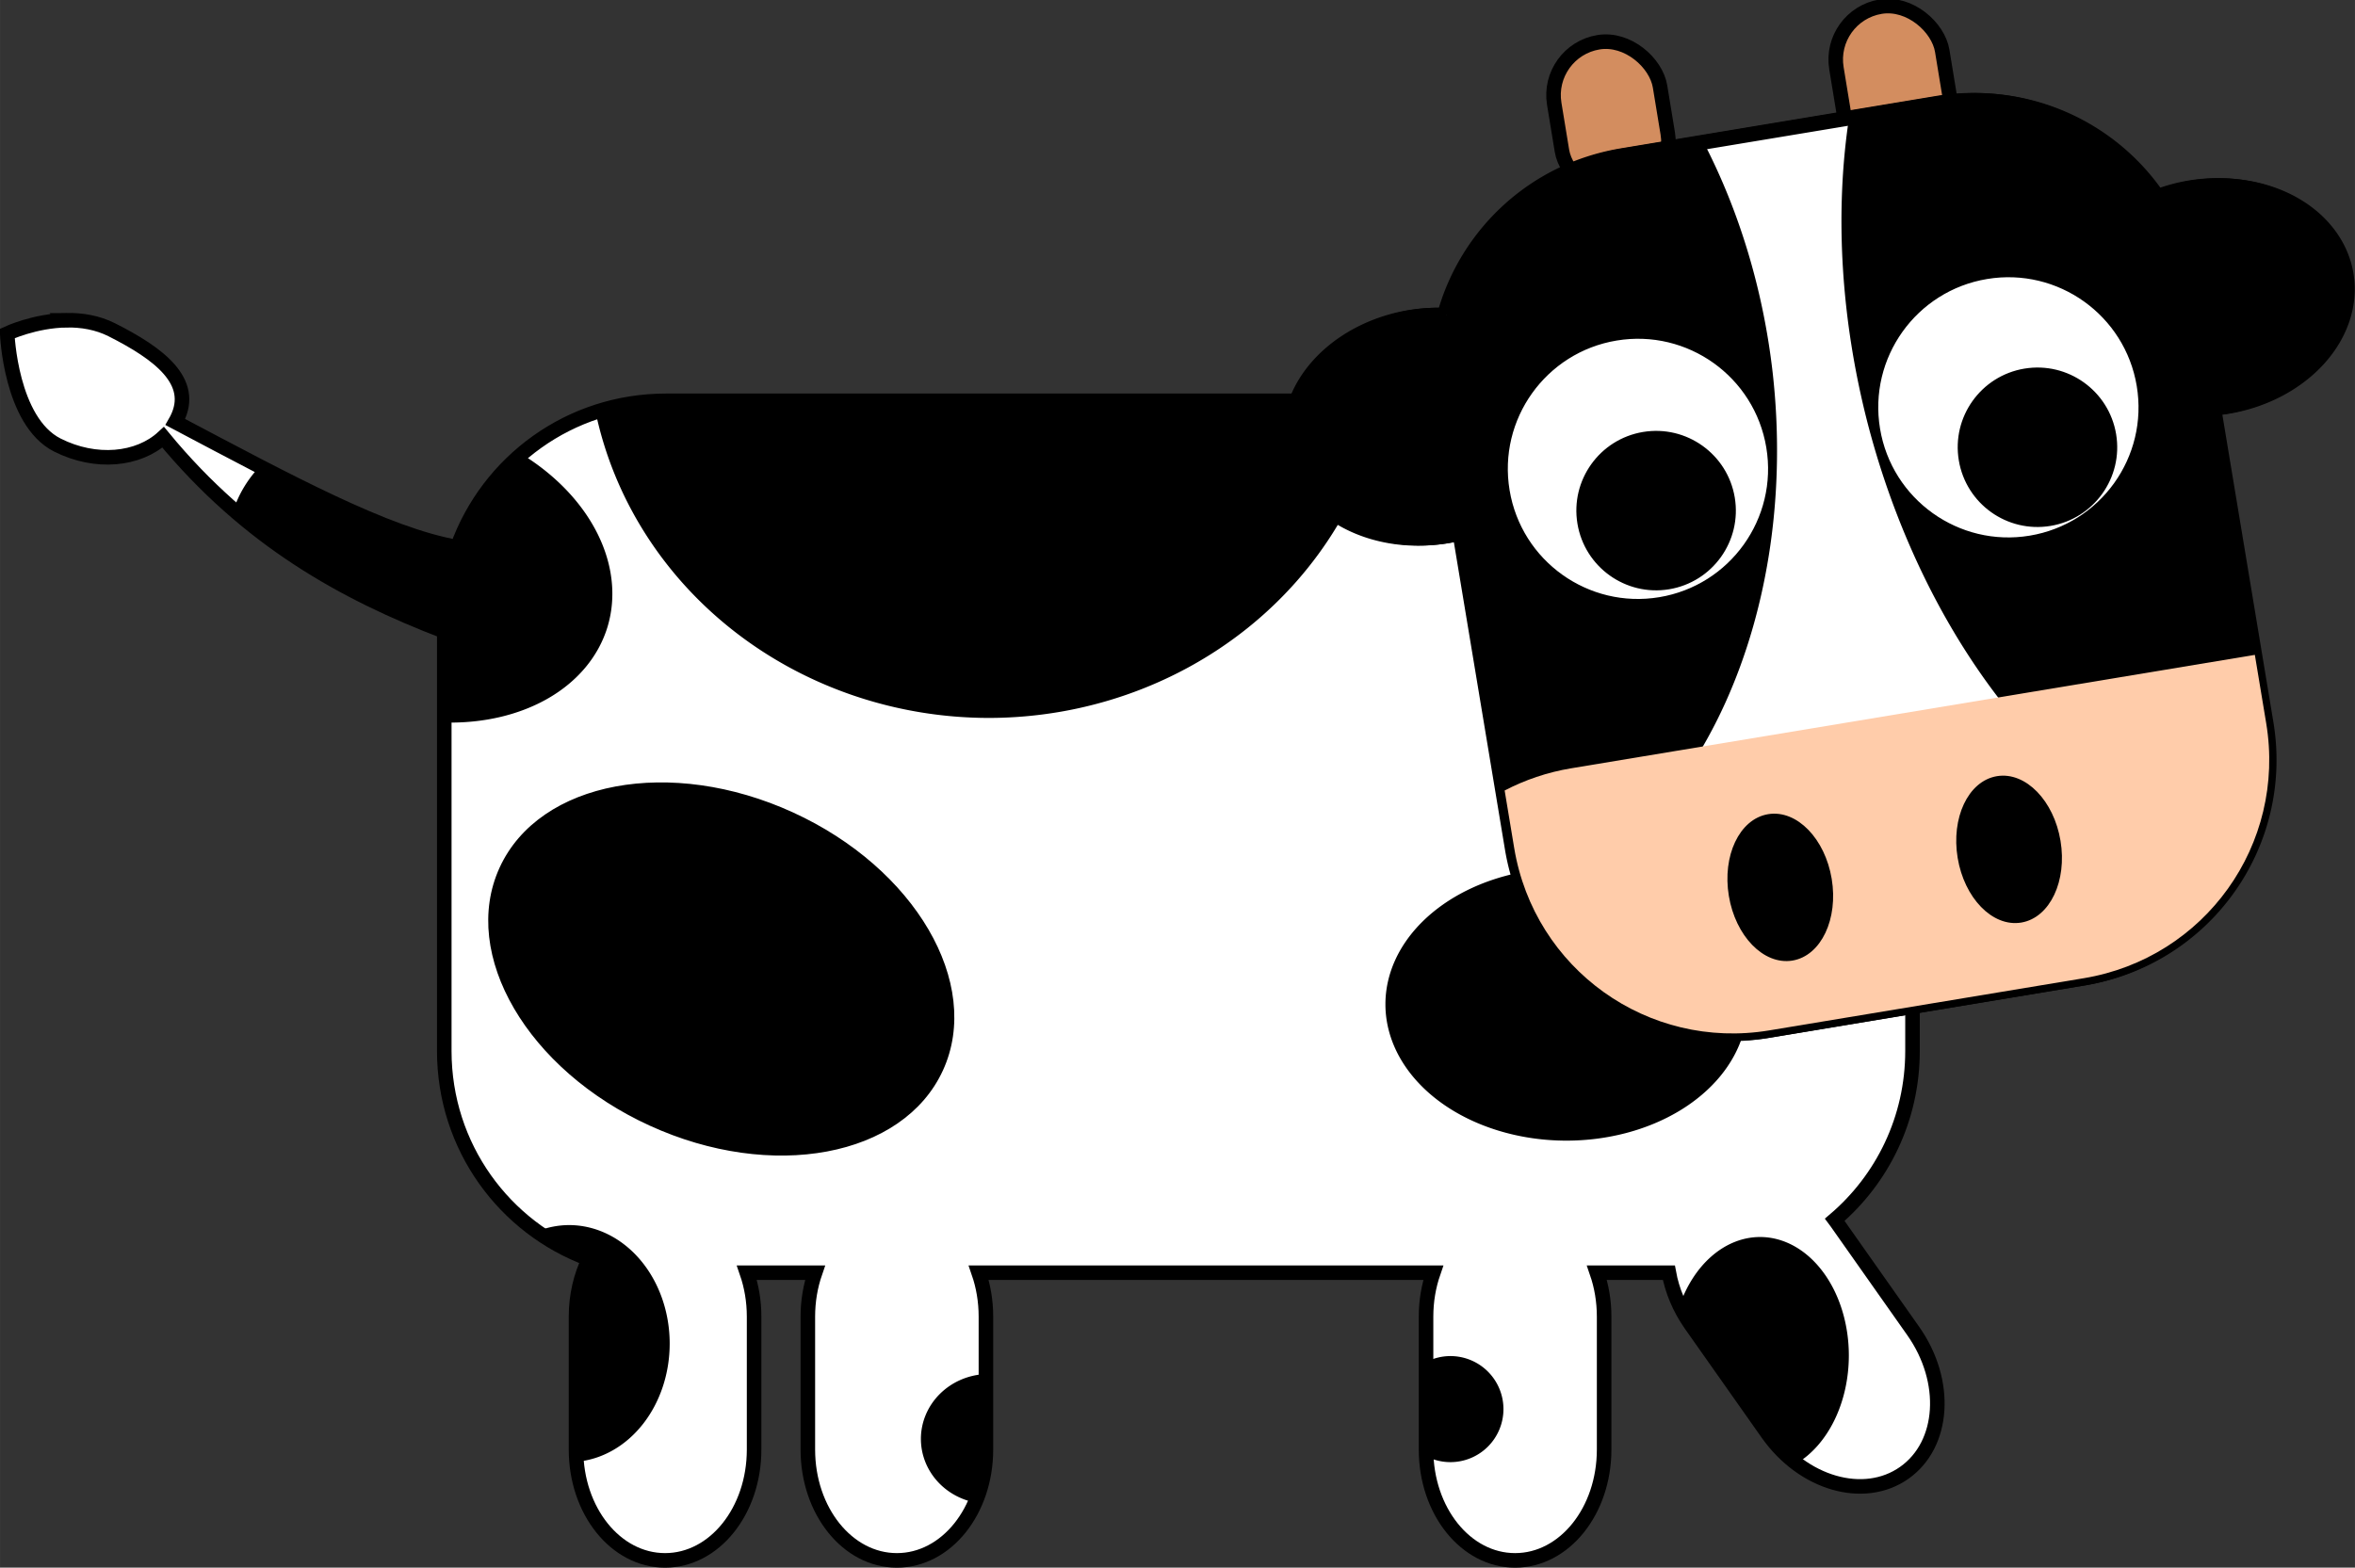 <?xml version="1.0" encoding="UTF-8"?>
<svg width="137.01mm" height="91.226mm" version="1.1" viewBox="0 0 485.46 323.24" xmlns="http://www.w3.org/2000/svg">
<rect x="0" y="0" width="485.46" height="323.24" fill="#333333" stroke="none"/>
<g transform="translate(1008.4 -107.88)">
<rect transform="matrix(.987 -.162 .162 .987 0 0)" x="-641.14" y="7.272" width="22.098" height="31.92" ry="11.049" fill="#d38d5f" stroke="#000" stroke-linecap="round" stroke-width="3"/>
<rect transform="matrix(.987 -.162 .162 .987 0 0)" x="-699.72" y="5.093" width="22.098" height="31.92" ry="11.049" fill="#d38d5f" stroke="#000" stroke-linecap="round" stroke-width="3"/>
<path d="m-994.61 173.91c-6.664 0.078-12.305 2.742-12.305 2.742s0.674 18.113 10.332 22.994c7.897 3.991 16.708 3.122 21.82-1.6 17.378 21.091 37.274 32.106 57.943 40.031v86.518c0 19.735 12.382 36.469 29.832 42.896-1.687 3.458-2.674 7.508-2.674 11.865v27.42c0 12.659 8.187 22.852 18.355 22.852 10.169 0 18.355-10.192 18.355-22.852v-27.42c0-3.218-0.536-6.274-1.492-9.047h14.061c-0.956 2.772-1.49 5.829-1.49 9.047v27.42c0 12.659 8.187 22.852 18.355 22.852 10.169 0 18.355-10.192 18.355-22.852v-27.42c0-3.218-0.534-6.274-1.49-9.047h93.709c-0.956 2.772-1.492 5.829-1.492 9.047v27.42c0 12.659 8.187 22.852 18.355 22.852 10.169 0 18.355-10.192 18.355-22.852v-27.42c0-3.218-0.534-6.274-1.49-9.047h14.834c0.664 3.639 2.168 7.335 4.568 10.742l15.793 22.416c7.291 10.349 19.853 13.966 28.166 8.109s9.135-18.903 1.844-29.252l-15.793-22.416c-0.124-0.176-0.26-0.334-0.387-0.506 9.819-8.372 16.035-20.834 16.035-34.809v-88.35c0-25.326-20.389-45.715-45.715-45.715h-211.24c-19.863 0-36.683 12.543-43.018 30.172-14.589-2.529-34.611-13.362-58.131-25.801 0.107-0.188 0.216-0.379 0.314-0.574 3.952-7.818-3.725-13.548-13.383-18.43-3.018-1.526-6.258-2.024-9.287-1.988z" fill="#fff" stroke="#000" stroke-linecap="round" stroke-width="3"/>
<g transform="matrix(.987 -.164 .164 .987 52.419 431.68)">
<g transform="translate(-279.91 -484.72)">
<path d="m-388.57 78.076c-18.436 0-34.245 10.809-41.488 26.457a28.571 22.857 0 0 0-7.082-0.742 28.571 22.857 0 0 0-28.572 22.857 28.571 22.857 0 0 0 28.572 22.857 28.571 22.857 0 0 0 2.857-0.141v65.854c0 25.326 20.387 45.715 45.713 45.715h65.715c25.326 0 45.715-20.389 45.715-45.715v-65.828a28.571 22.857 0 0 0 2.857 0.115 28.571 22.857 0 0 0 28.57-22.857 28.571 22.857 0 0 0-28.57-22.857 28.571 22.857 0 0 0-7.088 0.732c-7.245-15.642-23.053-26.447-41.484-26.447h-65.715z" fill="#fff" stroke="#000" stroke-linecap="round" stroke-width="3"/>
<path d="m-388.57 78.076c-18.436 0-34.245 10.809-41.488 26.457a28.571 22.857 0 0 0-7.082-0.742 28.571 22.857 0 0 0-28.572 22.857 28.571 22.857 0 0 0 28.572 22.857 28.571 22.857 0 0 0 2.857-0.141v65.854c0 5.634 1.014 11.021 2.861 15.996a70 100 0 0 0 9.996 1.147 70 100 0 0 0 70-100 70 100 0 0 0-11.227-54.285h-25.918z" fill-rule="evenodd"/>
<path d="m-323.89 78.076c18.436 0 34.245 10.809 41.488 26.457a28.571 22.857 0 0 1 7.082-0.742 28.571 22.857 0 0 1 28.572 22.857 28.571 22.857 0 0 1-28.572 22.857 28.571 22.857 0 0 1-2.857-0.141v65.854c0 5.634-1.014 11.021-2.861 15.996a70 100 0 0 1-9.996 1.147 70 100 0 0 1-70-100 70 100 0 0 1 11.227-54.285h25.918z" fill-rule="evenodd"/>
<path d="m-420 200.93c-4.995 0-9.793 0.804-14.285 2.272v12.014c0 25.326 20.387 45.715 45.713 45.715h65.715c25.326 0 45.715-20.389 45.715-45.715v-14.285h-142.86z" fill="#fca"/>
<circle cx="-395.97" cy="142.09" r="27.308" fill="#fff" fill-rule="evenodd" stroke="#000" stroke-width="1px"/>
<circle cx="-318.6" cy="142.09" r="27.308" fill="#fff" fill-rule="evenodd" stroke="#000" stroke-width="1px"/>
<circle cx="-393.69" cy="151.19" r="15.93" fill-rule="evenodd" stroke="#000" stroke-width="1px"/>
<circle cx="-314.05" cy="151.19" r="15.93" fill-rule="evenodd" stroke="#000" stroke-width="1px"/>
</g>
<ellipse cx="-661.09" cy="-252.75" rx="10.241" ry="14.792" fill-rule="evenodd" stroke="#000" stroke-width="1px"/>
<ellipse cx="-613.3" cy="-252.75" rx="10.241" ry="14.792" fill-rule="evenodd" stroke="#000" stroke-width="1px"/>
</g>
<path d="m-871.1 190.53c-4.903 0-9.619 0.765-14.039 2.182a82.254 77.957 0 0 0 80.582 62.705 82.254 77.957 0 0 0 81-64.887h-147.54z" fill-rule="evenodd" stroke="#000" stroke-width="1px"/>
<ellipse transform="matrix(.91 .416 -.416 .91 0 0)" cx="-653.59" cy="636.9" rx="49.721" ry="34.989" fill-rule="evenodd" stroke="#000" stroke-width="1px"/>
<path d="m-645.58 363.45a17.801 23.94 0 0 0-16.26 14.236c0.588 1.143 1.256 2.269 2.027 3.363l15.793 22.416c1.618 2.297 3.506 4.242 5.539 5.846a17.801 23.94 0 0 0 10.703-21.922 17.801 23.94 0 0 0-17.803-23.939z" fill-rule="evenodd" stroke="#000" stroke-width="1px"/>
<path d="m-891.11 360.99a20.257 23.94 0 0 0-6.117 1.148c3.148 2.189 6.582 3.997 10.244 5.346-1.687 3.458-2.674 7.508-2.674 11.865v27.42c0 0.684 0.035 1.359 0.082 2.027a20.257 23.94 0 0 0 18.723-23.867 20.257 23.94 0 0 0-20.258-23.939z" fill-rule="evenodd" stroke="#000" stroke-width="1px"/>
<path d="m-805.16 391.71a13.504 12.891 0 0 0-12.906 12.869 13.504 12.891 0 0 0 10.877 12.643c1.29-3.13 2.029-6.673 2.029-10.445v-15.066z" fill-rule="evenodd" stroke="#000" stroke-width="1px"/>
<path d="m-709.41 388a10.435 10.435 0 0 0-5.018 1.297v17.473c0 0.281 0.025 0.554 0.033 0.832a10.435 10.435 0 0 0 4.984 1.268 10.435 10.435 0 0 0 10.434-10.434 10.435 10.435 0 0 0-10.434-10.436z" fill-rule="evenodd" stroke="#000" stroke-width="1px"/>
<path d="m-694.98 288.28a36.83 27.623 0 0 0-27.328 26.676 36.83 27.623 0 0 0 36.83 27.623 36.83 27.623 0 0 0 35.932-21.65c-20.819 0.787-39.534-12.65-45.434-32.648z" fill-rule="evenodd" stroke="#000" stroke-width="1px"/>
<path d="m-673.62 139.96c-18.187 3.018-32.014 16.27-36.597 32.892a22.857 28.571 80.578 0 0-7.108 0.427 22.857 28.571 80.578 0 0-24.445 27.227 22.857 28.571 80.578 0 0 31.929 17.871 22.857 28.571 80.578 0 0 2.796-0.607l10.781 64.965c4.146 24.984 27.596 41.76 52.58 37.614l64.828-10.758c24.984-4.146 41.76-27.598 37.614-52.582l-10.777-64.94a22.857 28.571 80.578 0 0 2.838-0.354 22.857 28.571 80.578 0 0 24.443-27.226 22.857 28.571 80.578 0 0-31.927-17.872 22.857 28.571 80.578 0 0-6.872 1.883c-9.708-14.245-27.071-22.316-45.254-19.299l-64.828 10.758z" fill="#fff" stroke="#000" stroke-linecap="round" stroke-width="3"/>
<path d="m-657.21 137.23-16.41 2.725c-18.187 3.018-32.014 16.27-36.598 32.893a22.857 28.571 80.578 0 0-7.107 0.428 22.857 28.571 80.578 0 0-24.445 27.227 22.857 28.571 80.578 0 0 31.93 17.871 22.857 28.571 80.578 0 0 2.795-0.607l10.781 64.965c0.68 4.095 1.886 7.965 3.525 11.562a105.58 77.344 83.488 0 0 49.746-109.68 105.58 77.344 83.488 0 0-14.217-47.385z" fill-rule="evenodd"/>
<path d="m-603.04 128.75c-2.234 0.04-4.496 0.244-6.769 0.621l-17.445 2.897a112.33 72.433 75.61 0 0 3.766 62.553 112.33 72.433 75.61 0 0 51.707 80.635 100 70 80.578 0 0 19.645 0.74 100 70 80.578 0 0 9.672-2.768c1.008-5.21 1.127-10.69 0.205-16.248l-10.781-64.965a22.857 28.571 80.578 0 0 2.842-0.328 22.857 28.571 80.578 0 0 24.445-27.229 22.857 28.571 80.578 0 0-31.93-17.871 22.857 28.571 80.578 0 0-6.865 1.893c-8.494-12.469-22.85-20.211-38.49-19.93z" fill-rule="evenodd"/>
<path d="m-684.51 266.3c-4.928 0.818-9.529 2.396-13.721 4.58l1.967 11.852c4.146 24.984 27.596 41.76 52.58 37.614l64.828-10.758c24.984-4.146 41.76-27.598 37.614-52.582l-2.339-14.092-140.93 23.387z" fill="#fca"/>
<circle transform="matrix(.987 -.164 .164 .987 0 0)" cx="-694.84" cy="91.8" r="27.308" fill="#fff" fill-rule="evenodd" stroke="#000" stroke-width="1px"/>
<circle transform="matrix(.987 -.164 .164 .987 0 0)" cx="-617.47" cy="91.8" r="27.308" fill="#fff" fill-rule="evenodd" stroke="#000" stroke-width="1px"/>
<circle transform="matrix(.987 -.164 .164 .987 0 0)" cx="-692.56" cy="100.9" r="15.93" fill-rule="evenodd" stroke="#000" stroke-width="1px"/>
<circle transform="matrix(.987 -.164 .164 .987 0 0)" cx="-612.91" cy="100.9" r="15.93" fill-rule="evenodd" stroke="#000" stroke-width="1px"/>
<ellipse transform="matrix(.987 -.164 .164 .987 0 0)" cx="-680.05" cy="181.69" rx="10.241" ry="14.792" fill-rule="evenodd" stroke="#000" stroke-width="1px"/>
<ellipse transform="matrix(.987 -.164 .164 .987 0 0)" cx="-632.26" cy="181.69" rx="10.241" ry="14.792" fill-rule="evenodd" stroke="#000" stroke-width="1px"/>
<path d="m-901.28 201.86c-5.741 5.04-10.205 11.496-12.844 18.84-10.731-1.86-24.421-8.23-40.26-16.41a39.899 30.078 17.164 0 0-5.451 9.031c13.494 11.632 28.049 19.015 43.016 24.754v18.285a39.899 30.078 17.164 0 0 33.137-19.248 39.899 30.078 17.164 0 0-17.598-35.252z" fill-rule="evenodd" stroke="#000" stroke-width="1px"/>
</g>
</svg>
